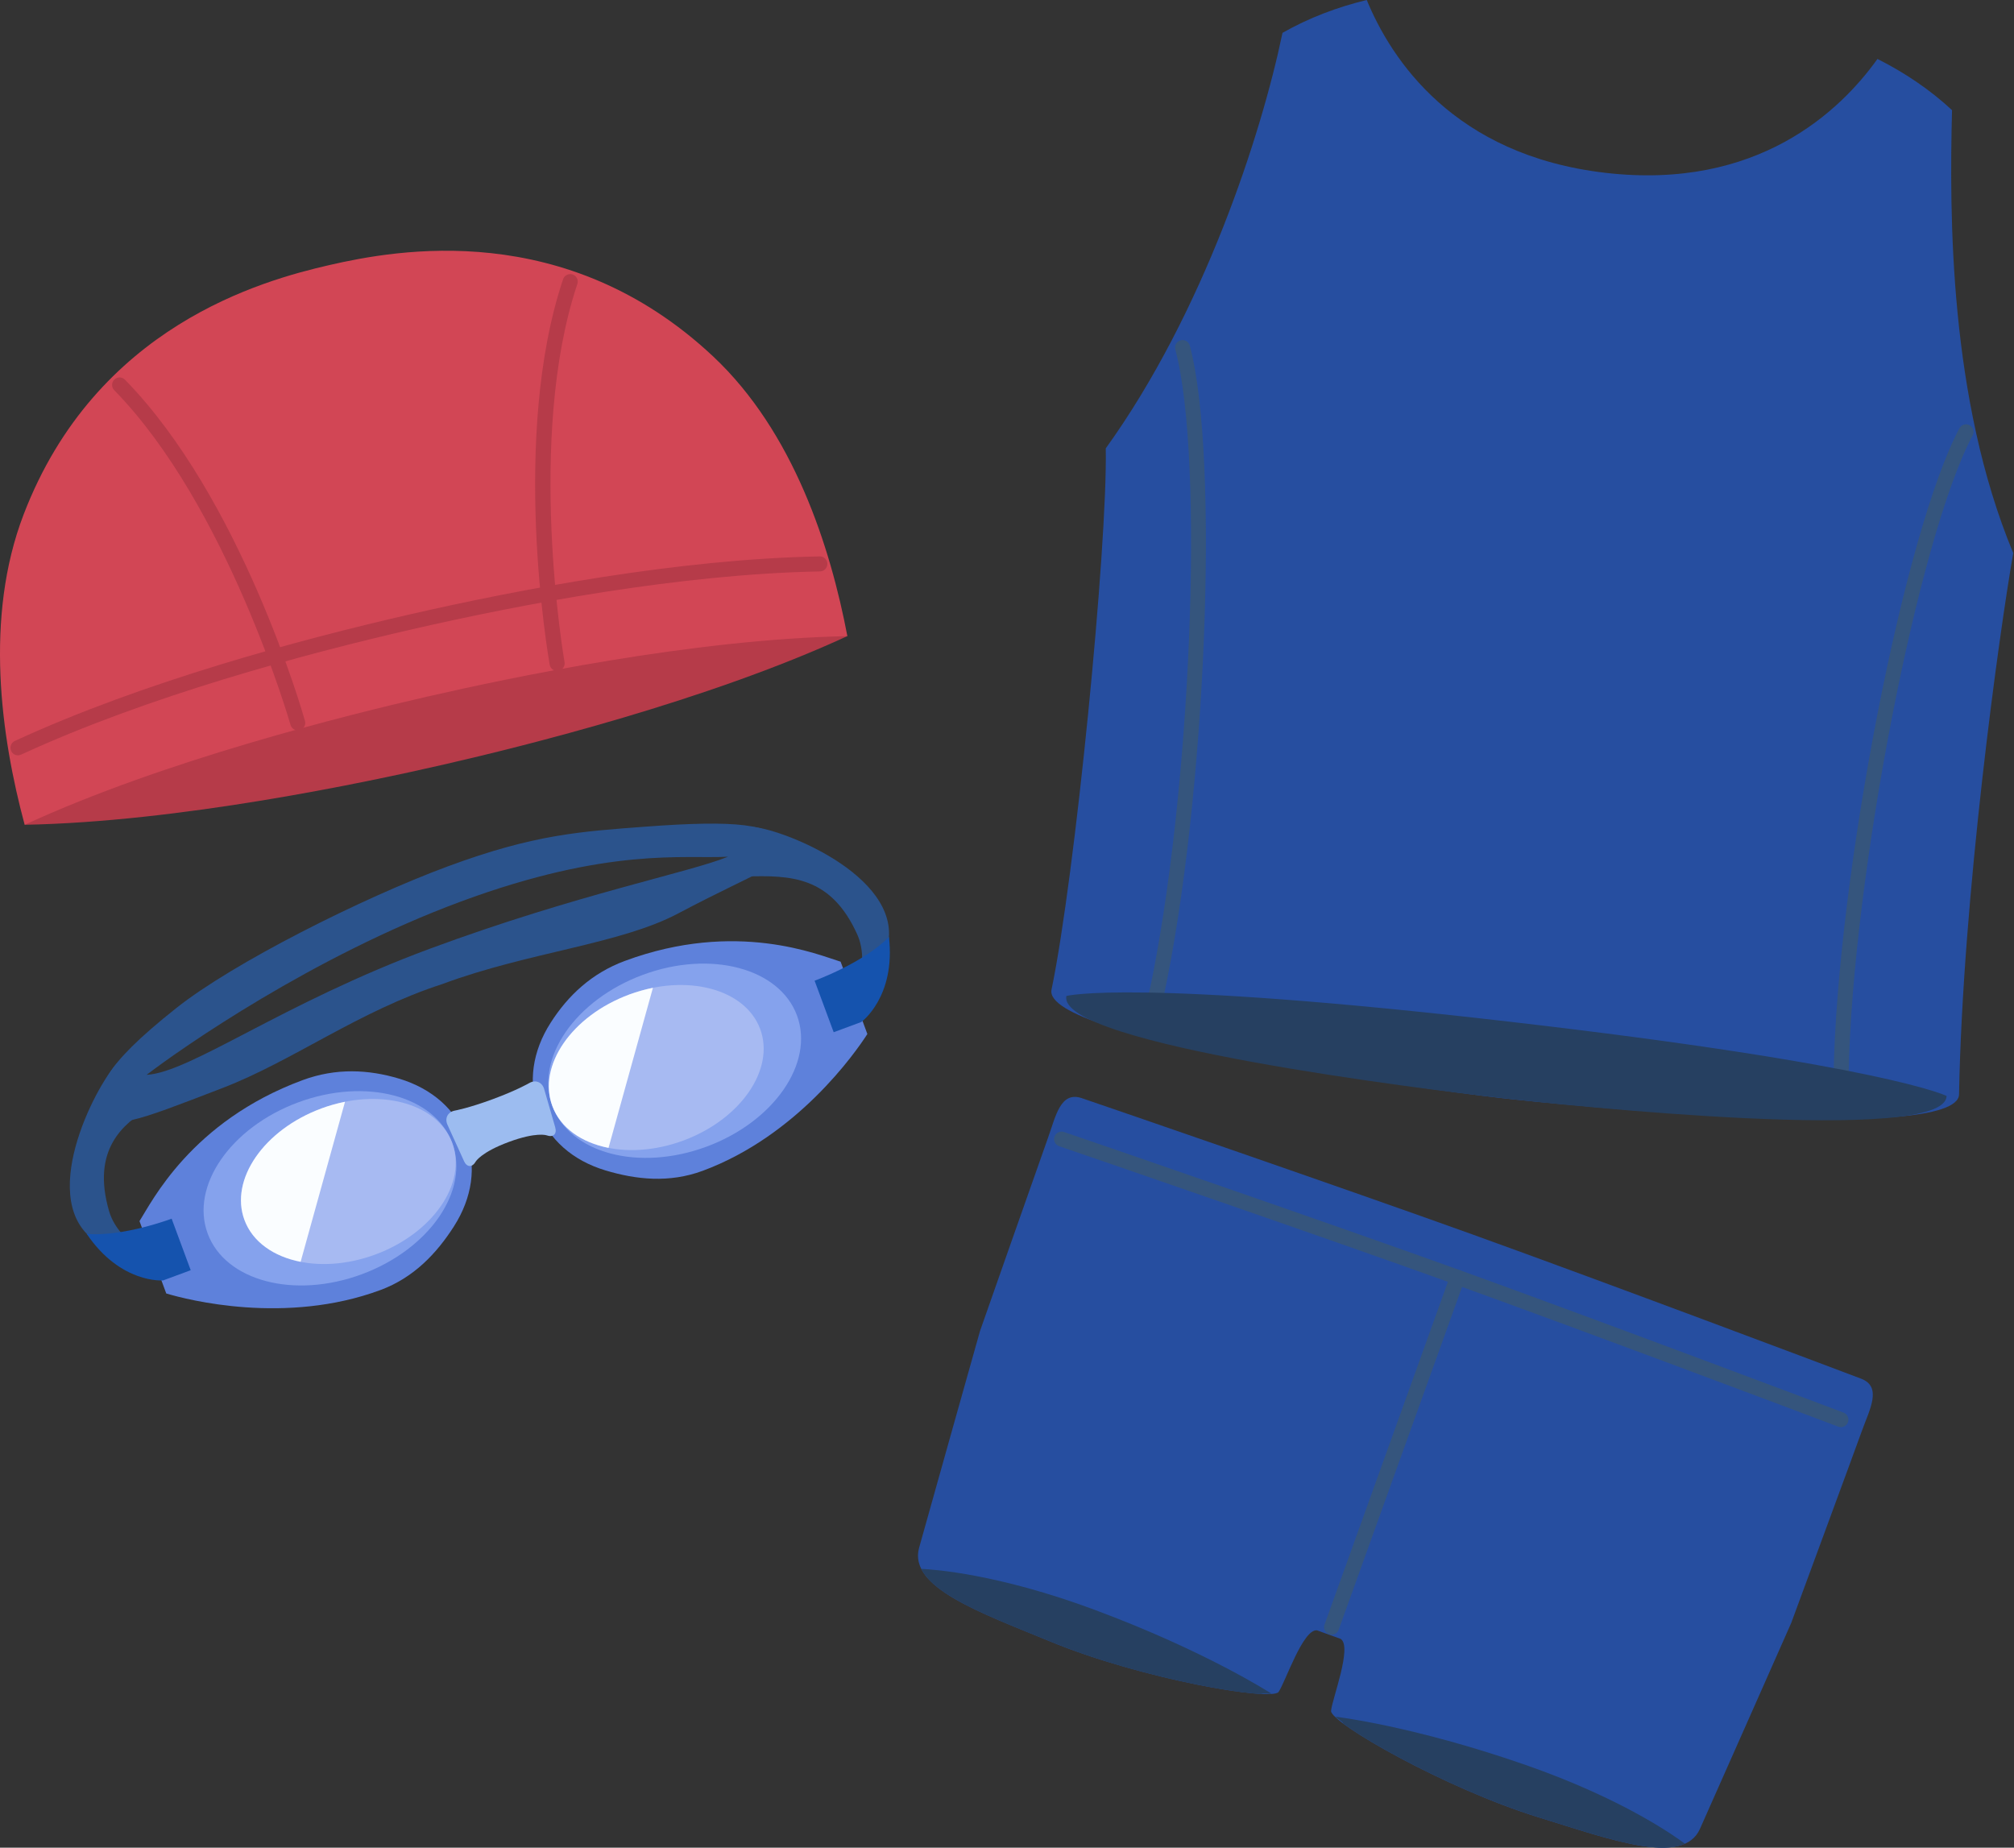 <svg width="109" height="100" viewBox="0 0 109 100" fill="none" xmlns="http://www.w3.org/2000/svg">
<rect x="0" y="0" width="109" height="100" fill="#333333" stroke="none"/>
<path d="M81.043 59.404C77.415 58.986 56.362 56.191 56.91 53.561C58.178 47.481 59.945 29.593 59.845 24.267C65.139 16.91 68.266 7.287 69.41 1.778C70.832 0.968 72.382 0.382 73.97 0C75.288 3.201 78.672 8.406 86.895 9.355C95.118 10.305 99.598 6.006 101.611 3.19C103.07 3.924 104.447 4.847 105.646 5.961C105.505 11.585 105.479 21.567 108.959 29.934C108.198 34.264 106.221 48.535 106.026 59.229C105.977 61.914 84.672 59.824 81.044 59.406L81.043 59.404Z" fill="#264EA0"/>
<path d="M99.644 58.563H99.637C99.413 58.56 99.234 58.373 99.237 58.149C99.434 47.392 103.061 28.764 106.046 23.18C106.153 22.981 106.399 22.907 106.596 23.013C106.795 23.12 106.869 23.366 106.763 23.563C103.822 29.066 100.245 47.499 100.049 58.163C100.046 58.386 99.863 58.563 99.642 58.563H99.644Z" fill="#35557D"/>
<path d="M62.576 54.286C62.547 54.286 62.52 54.282 62.491 54.277C62.27 54.23 62.131 54.013 62.178 53.794C64.46 43.158 65.209 24.903 63.609 18.915C63.551 18.698 63.679 18.476 63.896 18.418C64.113 18.36 64.336 18.488 64.394 18.706C66.017 24.784 65.274 43.238 62.972 53.964C62.93 54.156 62.762 54.286 62.574 54.286H62.576Z" fill="#35557D"/>
<path d="M105.349 59.314C105.349 59.314 101.998 57.639 81.672 55.294C61.344 52.948 57.715 53.904 57.715 53.904C57.172 56.532 77.415 58.986 81.045 59.404C84.672 59.822 105.302 61.998 105.351 59.314H105.349Z" fill="#264061"/>
<path d="M72.562 88.704C73.202 89.127 72.088 91.972 72.038 92.598C71.989 93.223 78.199 96.793 83.296 98.365C87.171 99.56 91.094 101.02 92.002 98.987C92.91 96.954 96.943 87.838 96.943 87.838C96.943 87.838 100.366 78.564 100.775 77.424C101.186 76.285 101.876 75.057 100.728 74.619C99.213 74.042 86.725 69.344 79.713 66.819C72.701 64.294 60.084 59.958 58.548 59.435C57.385 59.041 57.136 60.428 56.725 61.565C56.315 62.705 53.041 72.033 53.041 72.033C53.041 72.033 50.337 81.629 49.742 83.772C49.147 85.917 53.099 87.291 56.848 88.841C61.778 90.878 68.838 92.086 69.198 91.572C69.56 91.059 70.513 88.156 71.276 88.237L72.56 88.7L72.562 88.704Z" fill="#264EA0"/>
<path d="M99.634 77.242C99.585 77.242 99.536 77.233 99.489 77.215C97.782 76.565 85.366 71.896 78.481 69.418C71.602 66.942 59.054 62.625 57.324 62.037C57.11 61.965 56.996 61.734 57.069 61.522C57.141 61.309 57.371 61.195 57.584 61.267C59.315 61.855 71.871 66.175 78.754 68.653C85.645 71.134 98.069 75.806 99.777 76.455C99.986 76.534 100.093 76.77 100.012 76.979C99.95 77.142 99.795 77.242 99.632 77.242H99.634Z" fill="#35557D"/>
<path d="M83.297 98.365C86.444 99.336 89.621 100.479 91.191 99.788C90.663 99.389 87.833 97.358 82.574 95.526C76.461 93.397 72.294 92.914 72.294 92.914C72.289 92.976 72.641 93.135 72.701 93.285C74.424 94.569 79.217 97.106 83.297 98.365Z" fill="#264061"/>
<path d="M56.85 88.845C53.806 87.588 50.629 86.443 49.86 84.912C50.52 84.94 53.996 85.177 59.218 87.118C65.285 89.373 68.803 91.657 68.803 91.657C68.766 91.708 68.394 91.607 68.253 91.684C66.106 91.574 60.796 90.476 56.85 88.845Z" fill="#264061"/>
<path d="M72.067 88.476C72.021 88.476 71.974 88.469 71.929 88.453C71.718 88.377 71.607 88.143 71.683 87.932L78.499 68.995C78.575 68.783 78.809 68.673 79.02 68.749C79.232 68.825 79.342 69.058 79.266 69.27L72.45 88.207C72.39 88.373 72.233 88.476 72.067 88.476Z" fill="#35557D"/>
<path d="M45.857 34.429C38.277 37.925 28.378 40.379 24.019 41.379C19.661 42.379 9.679 44.482 1.335 44.639C1.335 44.639 10.417 36.829 22.348 34.092C34.279 31.356 45.859 34.429 45.859 34.429H45.857Z" fill="#B63B49"/>
<path d="M23.173 37.69C18.815 38.69 8.913 41.144 1.335 44.64C0.055 39.891 -0.86 33.42 1.279 27.844C5.191 17.648 14.178 15.183 17.822 14.347C21.466 13.511 30.628 11.815 38.593 19.288C42.947 23.375 44.944 29.596 45.861 34.431C37.517 34.586 27.535 36.691 23.177 37.691L23.173 37.69Z" fill="#D24655"/>
<path d="M30.15 36.311C29.956 36.311 29.784 36.172 29.75 35.975C29.661 35.474 27.623 23.616 30.475 15.112C30.547 14.899 30.777 14.785 30.991 14.855C31.204 14.927 31.318 15.157 31.247 15.37C28.46 23.679 30.531 35.713 30.553 35.834C30.593 36.054 30.445 36.266 30.222 36.306C30.198 36.309 30.175 36.311 30.151 36.311H30.15Z" fill="#B63B49"/>
<path d="M0.972 40.88C0.818 40.88 0.67 40.793 0.603 40.643C0.509 40.438 0.598 40.198 0.802 40.102C7.745 36.899 16.248 34.611 22.159 33.257C28.069 31.902 36.719 30.256 44.364 30.114C44.582 30.105 44.774 30.287 44.778 30.513C44.781 30.738 44.604 30.924 44.378 30.927C36.802 31.069 28.212 32.703 22.34 34.051C16.467 35.398 8.023 37.67 1.142 40.842C1.086 40.867 1.028 40.88 0.972 40.88Z" fill="#B63B49"/>
<path d="M16.115 39.531C15.938 39.531 15.775 39.413 15.724 39.234C15.69 39.116 12.308 27.379 6.182 21.118C6.025 20.957 6.029 20.7 6.188 20.543C6.349 20.386 6.606 20.389 6.763 20.55C13.035 26.961 16.368 38.523 16.505 39.013C16.567 39.23 16.442 39.455 16.225 39.516C16.187 39.527 16.151 39.532 16.113 39.532L16.115 39.531Z" fill="#B63B49"/>
<path d="M23.969 53.25C19.426 54.713 15.866 57.413 12.059 58.88C7.174 60.762 6.054 61.206 5.644 60.095C5.233 58.985 5.412 57.834 9.545 54.556C12.612 52.121 19.567 48.618 24.239 46.889C28.91 45.16 31.39 45.005 34.962 44.739C39.817 44.377 41.879 44.589 42.29 45.699C42.7 46.81 41.333 46.989 36.701 49.439C33.551 51.107 28.641 51.519 23.969 53.248V53.25ZM7.935 58.173C10.306 58.042 15.263 54.308 23.264 51.347C31.265 48.387 37.289 47.229 39.403 46.367C37.032 46.497 32.943 45.833 24.942 48.794C16.942 51.754 9.82 56.728 7.935 58.173Z" fill="#2B538C"/>
<path d="M8.998 70.006C10.161 70.355 15.466 71.716 20.582 69.823C22.392 69.154 23.629 67.841 24.564 66.38C25.563 64.821 25.799 63.119 25.232 61.585C24.664 60.052 23.376 58.914 21.604 58.38C19.942 57.881 18.186 57.791 16.377 58.46C10.337 60.695 8.204 65.068 7.55 66.09L8.998 70.006Z" fill="#5E81DB"/>
<path d="M11.24 66.765C12.191 69.333 15.924 70.32 19.58 68.966C23.235 67.613 25.429 64.434 24.478 61.864C23.527 59.296 19.794 58.308 16.137 59.663C12.482 61.016 10.288 64.195 11.24 66.763V66.765Z" fill="#85A2ED"/>
<path d="M13.229 66.027C14.037 68.21 17.209 69.047 20.316 67.897C23.423 66.747 25.286 64.047 24.478 61.864C23.669 59.681 20.497 58.844 17.39 59.994C14.283 61.144 12.42 63.844 13.229 66.027Z" fill="#A7BAF2"/>
<path d="M17.391 59.994C14.284 61.144 12.421 63.844 13.23 66.027C13.671 67.219 14.816 68.007 16.27 68.293L18.673 59.63C18.248 59.715 17.82 59.835 17.391 59.992V59.994Z" fill="#FAFDFF"/>
<path d="M46.943 55.963C46.288 56.984 43.149 61.471 38.031 63.367C36.221 64.036 34.428 63.846 32.766 63.345C30.994 62.812 29.706 61.674 29.138 60.14C28.57 58.607 28.807 56.903 29.806 55.346C30.741 53.885 32.016 52.673 33.826 52.004C39.867 49.769 44.332 51.698 45.495 52.049L46.943 55.965V55.963Z" fill="#5E81DB"/>
<path d="M38.235 62.061C41.891 60.708 44.084 57.529 43.134 54.96C42.183 52.392 38.449 51.406 34.793 52.76C31.137 54.113 28.944 57.292 29.894 59.86C30.845 62.429 34.579 63.414 38.235 62.061Z" fill="#85A2ED"/>
<path d="M36.981 61.73C40.087 60.58 41.95 57.879 41.143 55.696C40.335 53.514 37.162 52.676 34.056 53.826C30.95 54.976 29.087 57.677 29.894 59.859C30.702 62.042 33.875 62.879 36.981 61.73Z" fill="#A7BAF2"/>
<path d="M34.055 53.827C30.948 54.977 29.085 57.677 29.894 59.86C30.335 61.052 31.48 61.84 32.934 62.126L35.337 53.463C34.913 53.548 34.484 53.668 34.055 53.825V53.827Z" fill="#FAFDFF"/>
<path d="M25.107 62.835C25.268 63.188 25.555 63.2 25.749 62.864C25.749 62.864 26.036 62.361 27.536 61.806C29.035 61.251 29.579 61.446 29.579 61.446C29.945 61.576 30.154 61.379 30.048 61.007L29.449 58.938C29.341 58.565 28.979 58.422 28.646 58.617C28.646 58.617 27.993 59.001 26.678 59.487C25.364 59.974 24.619 60.108 24.619 60.108C24.237 60.176 24.056 60.52 24.217 60.873L25.109 62.833L25.107 62.835Z" fill="#9CBCF0"/>
<path d="M46.016 54.561C46.016 54.561 47.165 52.279 46.398 50.581C44.966 47.399 42.781 47.376 40.372 47.435L40.531 44.754C41.705 44.64 48.335 47.059 48.112 50.714C47.977 52.941 46.016 54.561 46.016 54.561Z" fill="#2B538C"/>
<path d="M46.615 55.313L45.12 55.867L44.087 53.078C44.087 53.078 46.715 52.125 48.111 50.712C48.483 53.966 46.615 55.313 46.615 55.313Z" fill="#1553AE"/>
<path d="M8.79 68.338C8.79 68.338 6.434 67.353 5.909 65.566C4.927 62.218 6.674 60.804 8.09 59.959L6.571 57.323C5.605 57.999 2.149 64.153 4.698 66.781C6.249 68.382 8.792 68.337 8.792 68.337L8.79 68.338Z" fill="#2B538C"/>
<path d="M8.826 69.3L10.322 68.747L9.289 65.958C9.289 65.958 6.674 66.946 4.695 66.783C6.531 69.494 8.826 69.3 8.826 69.3Z" fill="#1553AE"/>
</svg>
